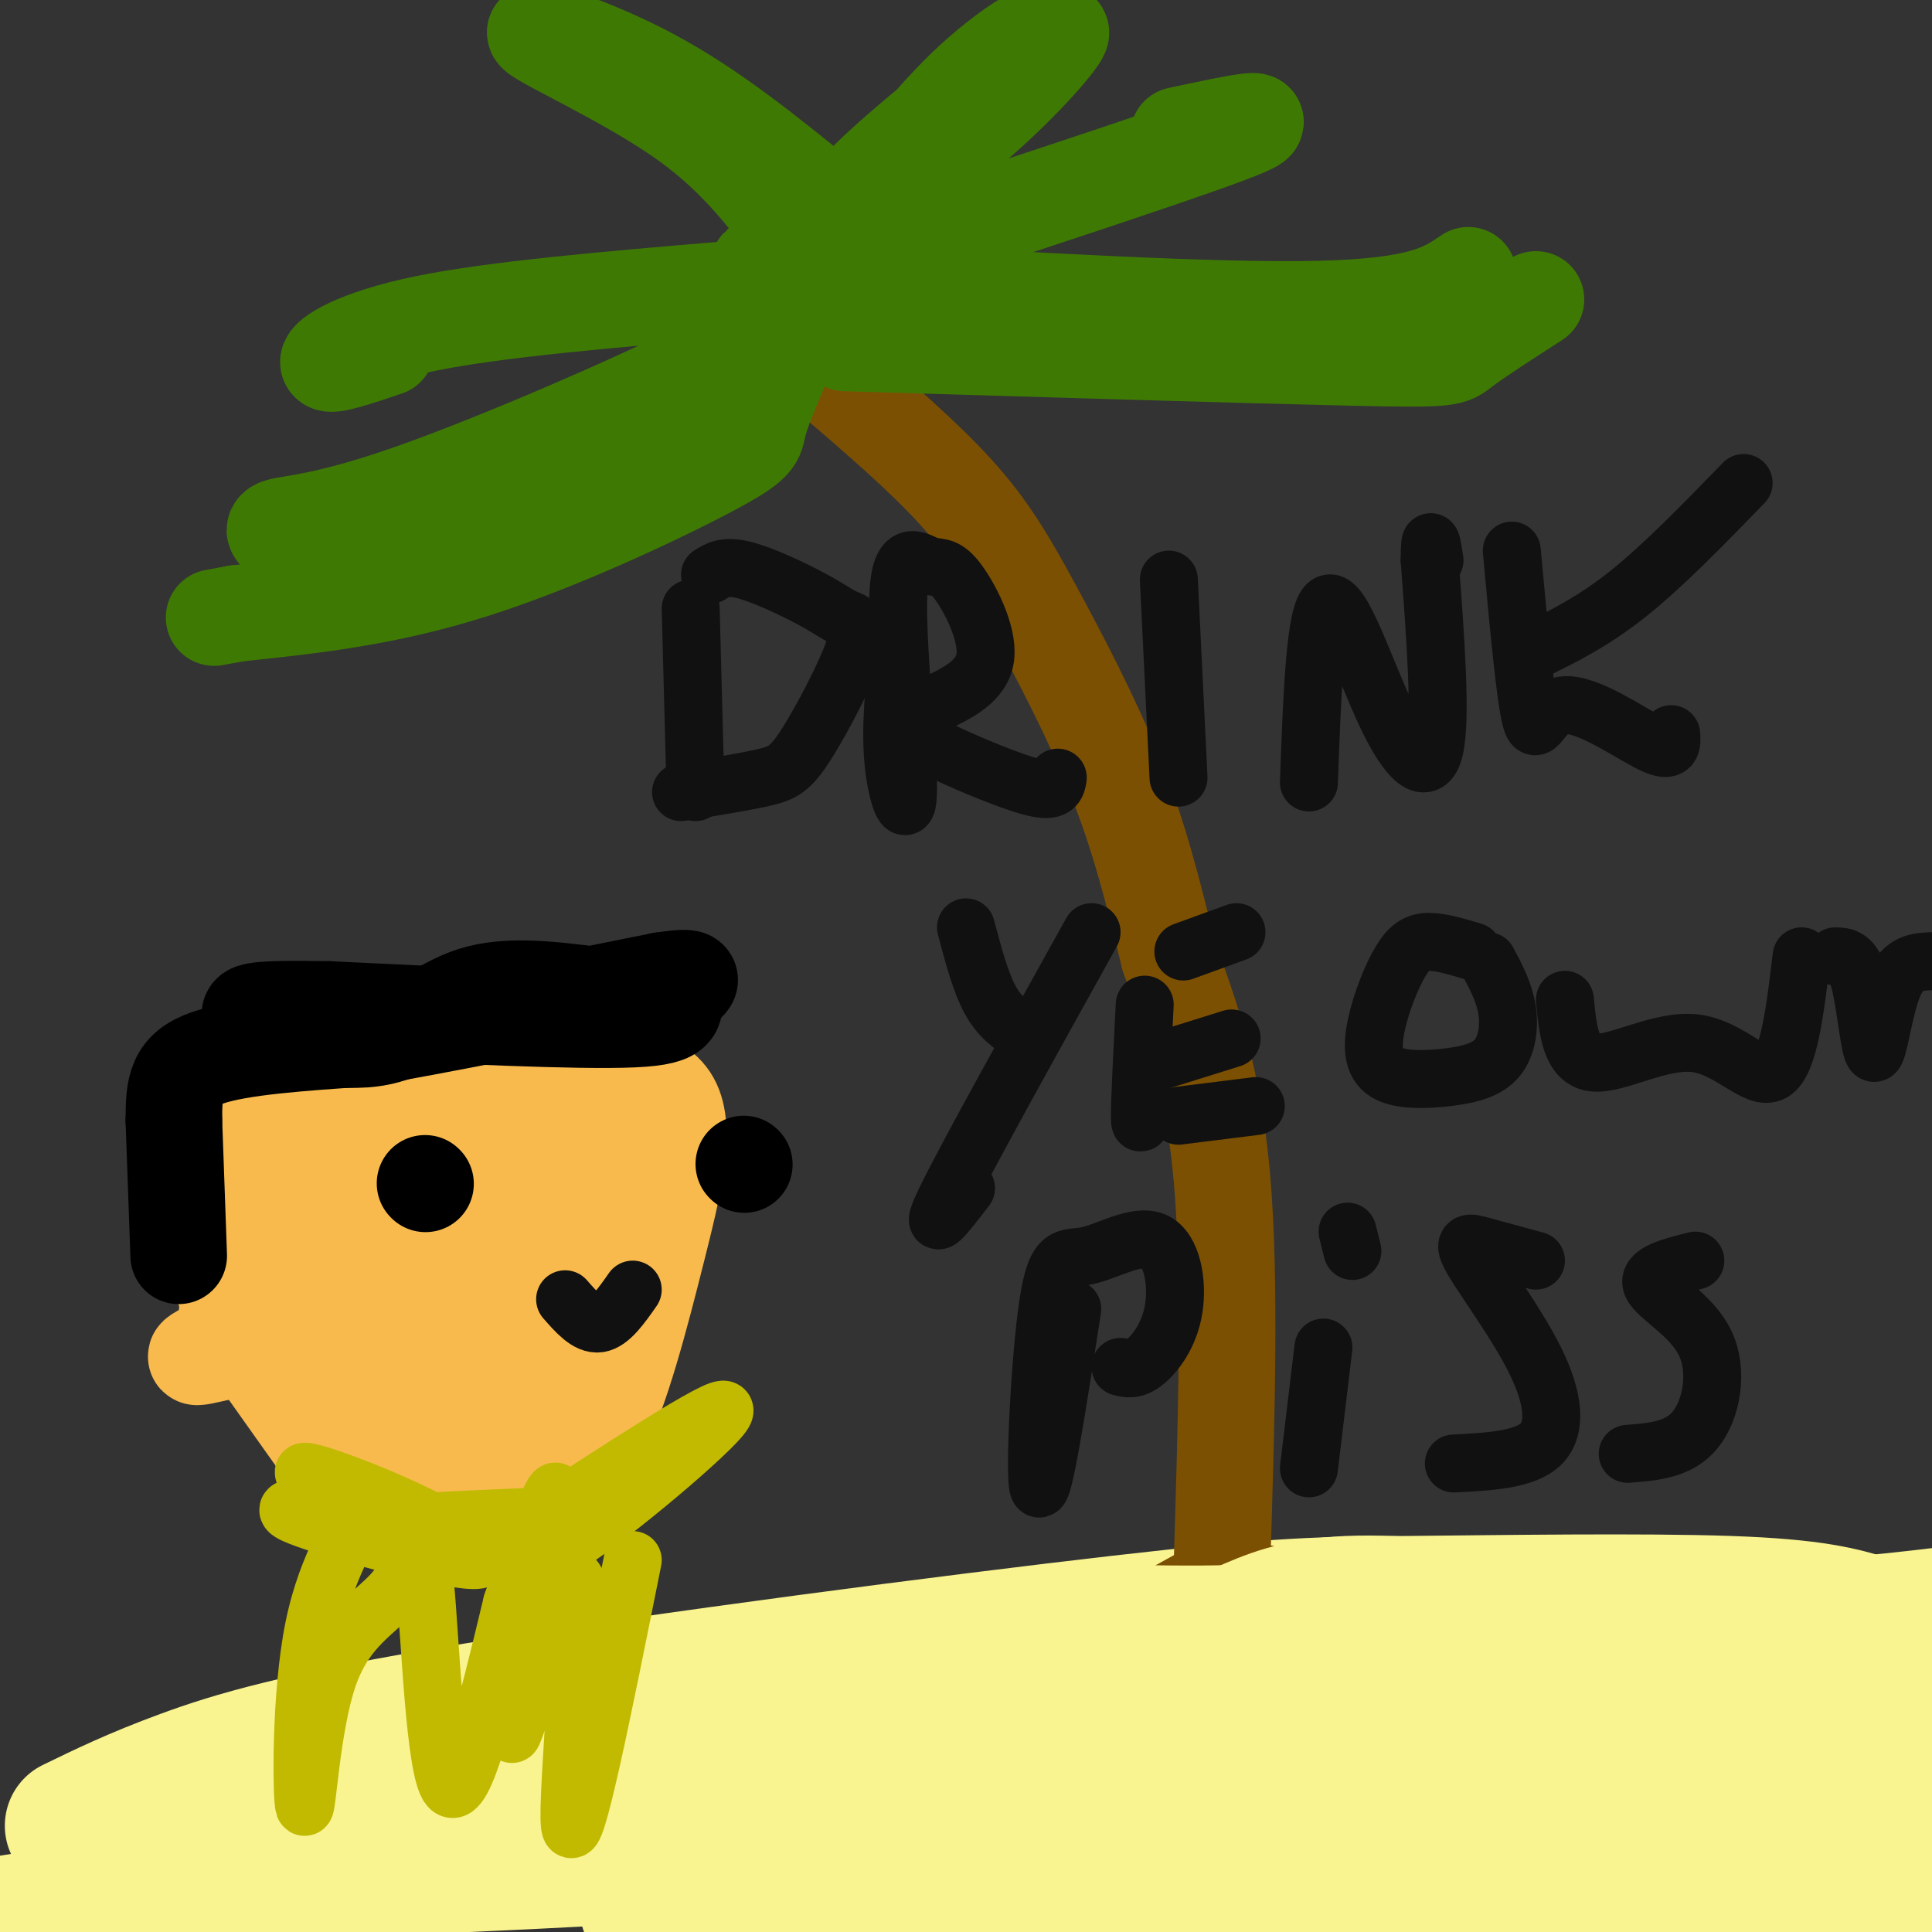 <svg viewBox='0 0 400 400' version='1.1' xmlns='http://www.w3.org/2000/svg' xmlns:xlink='http://www.w3.org/1999/xlink'><rect x="0" y="0" width="400" height="400" fill="#333333" stroke="none"/><g fill='none' stroke='rgb(249,244,144)' stroke-width='28' stroke-linecap='round' stroke-linejoin='round'><path d='M15,378c6.490,-3.156 12.979,-6.313 23,-10c10.021,-3.687 23.572,-7.905 61,-14c37.428,-6.095 98.733,-14.067 133,-18c34.267,-3.933 41.495,-3.828 60,-4c18.505,-0.172 48.287,-0.621 66,0c17.713,0.621 23.356,2.310 29,4'/><path d='M387,336c24.289,-2.178 70.511,-9.622 9,0c-61.511,9.622 -230.756,36.311 -400,63'/><path d='M25,384c34.550,-9.905 69.100,-19.811 107,-28c37.900,-8.189 79.149,-14.662 123,-18c43.851,-3.338 90.304,-3.543 95,0c4.696,3.543 -32.365,10.832 -72,19c-39.635,8.168 -81.845,17.214 -108,22c-26.155,4.786 -36.254,5.313 -73,7c-36.746,1.687 -100.138,4.535 -72,0c28.138,-4.535 147.806,-16.452 203,-22c55.194,-5.548 45.912,-4.728 64,-4c18.088,0.728 63.544,1.364 109,2'/><path d='M391,370c-11.583,4.417 -23.167,8.833 -52,14c-28.833,5.167 -74.917,11.083 -121,17'/><path d='M134,395c50.917,-4.083 101.833,-8.167 147,-13c45.167,-4.833 84.583,-10.417 124,-16'/><path d='M398,363c-94.204,6.608 -188.408,13.215 -220,14c-31.592,0.785 -0.571,-4.254 28,-8c28.571,-3.746 54.692,-6.201 72,-8c17.308,-1.799 25.802,-2.943 46,-3c20.198,-0.057 52.099,0.971 84,2'/><path d='M381,381c-0.333,1.422 -0.667,2.844 -54,5c-53.333,2.156 -159.667,5.044 -153,4c6.667,-1.044 126.333,-6.022 246,-11'/><path d='M380,393c-41.185,0.673 -82.369,1.345 -73,1c9.369,-0.345 69.292,-1.708 91,-1c21.708,0.708 5.202,3.488 -3,5c-8.202,1.512 -8.101,1.756 -8,2'/><path d='M351,399c0.000,0.000 58.000,-8.000 58,-8'/><path d='M392,386c0.000,0.000 -39.000,-6.000 -39,-6'/></g>
<g fill='none' stroke='rgb(124,80,2)' stroke-width='20' stroke-linecap='round' stroke-linejoin='round'><path d='M253,324c0.917,-29.500 1.833,-59.000 0,-80c-1.833,-21.000 -6.417,-33.500 -11,-46'/><path d='M242,198c-3.335,-13.681 -6.172,-24.884 -11,-37c-4.828,-12.116 -11.646,-25.147 -17,-35c-5.354,-9.853 -9.244,-16.530 -16,-24c-6.756,-7.470 -16.378,-15.735 -26,-24'/><path d='M172,78c-4.333,-4.000 -2.167,-2.000 0,0'/></g>
<g fill='none' stroke='rgb(62,122,3)' stroke-width='20' stroke-linecap='round' stroke-linejoin='round'><path d='M162,75c-2.149,5.048 -4.298,10.095 -5,13c-0.702,2.905 0.042,3.667 -10,9c-10.042,5.333 -30.869,15.238 -49,21c-18.131,5.762 -33.565,7.381 -49,9'/><path d='M49,127c-8.167,1.500 -4.083,0.750 0,0'/><path d='M175,71c42.111,1.267 84.222,2.533 105,3c20.778,0.467 20.222,0.133 23,-2c2.778,-2.133 8.889,-6.067 15,-10'/><path d='M159,66c-0.482,2.012 -0.964,4.024 -15,11c-14.036,6.976 -41.625,18.917 -59,25c-17.375,6.083 -24.536,6.310 -27,7c-2.464,0.690 -0.232,1.845 2,3'/><path d='M60,112c6.032,0.499 20.112,0.247 32,-1c11.888,-1.247 21.585,-3.490 30,-6c8.415,-2.510 15.547,-5.289 20,-8c4.453,-2.711 6.226,-5.356 8,-8'/><path d='M175,60c38.250,2.250 76.500,4.500 98,4c21.500,-0.500 26.250,-3.750 31,-7'/><path d='M150,60c-23.689,2.000 -47.378,4.000 -62,7c-14.622,3.000 -20.178,7.000 -20,8c0.178,1.000 6.089,-1.000 12,-3'/><path d='M164,58c38.333,-12.500 76.667,-25.000 90,-30c13.333,-5.000 1.667,-2.500 -10,0'/><path d='M167,55c2.600,-5.432 5.199,-10.864 15,-20c9.801,-9.136 26.802,-21.974 31,-26c4.198,-4.026 -4.408,0.762 -13,9c-8.592,8.238 -17.169,19.925 -23,26c-5.831,6.075 -8.915,6.537 -12,7'/><path d='M165,51c-4.915,2.700 -11.204,5.951 -6,3c5.204,-2.951 21.901,-12.102 35,-22c13.099,-9.898 22.600,-20.542 25,-24c2.400,-3.458 -2.300,0.271 -7,4'/><path d='M165,43c-0.078,2.533 -0.156,5.065 -3,2c-2.844,-3.065 -8.453,-11.729 -20,-20c-11.547,-8.271 -29.032,-16.150 -31,-18c-1.968,-1.850 11.581,2.329 24,9c12.419,6.671 23.710,15.836 35,25'/><path d='M170,41c6.000,4.333 3.500,2.667 1,1'/></g>
<g fill='none' stroke='rgb(124,80,2)' stroke-width='20' stroke-linecap='round' stroke-linejoin='round'><path d='M251,329c-13.250,7.333 -26.500,14.667 -26,15c0.500,0.333 14.750,-6.333 29,-13'/><path d='M254,331c6.298,-2.298 7.542,-1.542 12,1c4.458,2.542 12.131,6.869 12,8c-0.131,1.131 -8.065,-0.935 -16,-3'/><path d='M262,337c-8.364,0.056 -21.273,1.695 -19,2c2.273,0.305 19.727,-0.726 24,0c4.273,0.726 -4.636,3.207 -13,4c-8.364,0.793 -16.182,-0.104 -24,-1'/><path d='M230,342c-4.000,-0.167 -2.000,-0.083 0,0'/></g>
<g fill='none' stroke='rgb(249,244,144)' stroke-width='20' stroke-linecap='round' stroke-linejoin='round'><path d='M220,335c34.792,0.327 69.583,0.655 87,0c17.417,-0.655 17.458,-2.292 9,-4c-8.458,-1.708 -25.417,-3.488 -37,-3c-11.583,0.488 -17.792,3.244 -24,6'/><path d='M255,334c-14.821,0.571 -39.875,-1.000 -44,1c-4.125,2.000 12.679,7.571 28,10c15.321,2.429 29.161,1.714 43,1'/><path d='M282,346c23.785,-1.976 61.746,-7.416 53,-6c-8.746,1.416 -64.201,9.689 -103,12c-38.799,2.311 -60.943,-1.340 -56,-3c4.943,-1.660 36.971,-1.330 69,-1'/><path d='M245,348c28.257,-0.407 64.399,-0.923 65,2c0.601,2.923 -34.338,9.287 -66,11c-31.662,1.713 -60.046,-1.225 -69,-3c-8.954,-1.775 1.523,-2.388 12,-3'/><path d='M187,355c14.000,-0.667 43.000,-0.833 72,-1'/></g>
<g fill='none' stroke='rgb(248,186,77)' stroke-width='20' stroke-linecap='round' stroke-linejoin='round'><path d='M47,272c0.000,0.000 22.000,31.000 22,31'/><path d='M69,303c3.202,5.583 0.208,4.042 7,5c6.792,0.958 23.369,4.417 33,3c9.631,-1.417 12.315,-7.708 15,-14'/><path d='M124,297c4.595,-8.988 8.583,-24.458 12,-38c3.417,-13.542 6.262,-25.155 3,-31c-3.262,-5.845 -12.631,-5.923 -22,-6'/><path d='M117,222c-7.955,-1.144 -16.841,-1.003 -29,1c-12.159,2.003 -27.589,5.867 -35,10c-7.411,4.133 -6.803,8.536 -7,14c-0.197,5.464 -1.199,11.990 0,18c1.199,6.010 4.600,11.505 8,17'/><path d='M54,282c3.052,3.630 6.682,4.204 10,6c3.318,1.796 6.323,4.813 14,0c7.677,-4.813 20.025,-17.457 26,-28c5.975,-10.543 5.577,-18.984 8,-25c2.423,-6.016 7.669,-9.606 -9,-3c-16.669,6.606 -55.251,23.410 -61,26c-5.749,2.590 21.337,-9.033 38,-15c16.663,-5.967 22.904,-6.276 27,-6c4.096,0.276 6.048,1.138 8,2'/><path d='M115,239c0.389,1.823 -2.639,5.379 -16,11c-13.361,5.621 -37.054,13.307 -32,12c5.054,-1.307 38.856,-11.608 52,-15c13.144,-3.392 5.628,0.124 1,3c-4.628,2.876 -6.370,5.110 -12,9c-5.630,3.890 -15.149,9.434 -26,13c-10.851,3.566 -23.034,5.153 -32,7c-8.966,1.847 -14.715,3.953 -2,-2c12.715,-5.953 43.893,-19.967 58,-27c14.107,-7.033 11.144,-7.086 7,-8c-4.144,-0.914 -9.470,-2.690 -17,-2c-7.530,0.690 -17.265,3.845 -27,7'/><path d='M69,247c-4.422,2.066 -1.978,3.731 -4,4c-2.022,0.269 -8.512,-0.858 2,2c10.512,2.858 38.025,9.702 47,14c8.975,4.298 -0.588,6.052 -14,9c-13.412,2.948 -30.674,7.091 -28,7c2.674,-0.091 25.284,-4.416 33,-3c7.716,1.416 0.539,8.574 -8,13c-8.539,4.426 -18.440,6.122 -15,6c3.440,-0.122 20.220,-2.061 37,-4'/><path d='M119,295c3.500,-0.762 -6.250,-0.667 -11,1c-4.750,1.667 -4.500,4.905 0,-6c4.500,-10.905 13.250,-35.952 22,-61'/><path d='M130,229c0.833,-7.167 -8.083,5.417 -17,18'/></g>
<g fill='none' stroke='rgb(0,0,0)' stroke-width='20' stroke-linecap='round' stroke-linejoin='round'><path d='M37,260c0.000,0.000 -1.000,-28.000 -1,-28'/><path d='M36,232c-0.022,-7.067 0.422,-10.733 7,-13c6.578,-2.267 19.289,-3.133 32,-4'/><path d='M75,215c15.667,-2.667 38.833,-7.333 62,-12'/><path d='M137,203c10.060,-1.500 4.208,0.750 3,3c-1.208,2.250 2.226,4.500 -9,5c-11.226,0.500 -37.113,-0.750 -63,-2'/><path d='M68,209c-14.343,-0.242 -18.700,0.152 -15,2c3.700,1.848 15.458,5.152 24,4c8.542,-1.152 13.869,-6.758 21,-9c7.131,-2.242 16.065,-1.121 25,0'/><path d='M123,206c6.167,0.000 9.083,0.000 12,0'/><path d='M88,245c0.000,0.000 0.100,0.100 0.1,0.1'/><path d='M154,241c0.000,0.000 0.100,0.100 0.1,0.1'/></g>
<g fill='none' stroke='rgb(17,17,17)' stroke-width='12' stroke-linecap='round' stroke-linejoin='round'><path d='M117,269c2.333,2.667 4.667,5.333 7,5c2.333,-0.333 4.667,-3.667 7,-7'/><path d='M143,126c0.000,0.000 1.000,38.000 1,38'/><path d='M147,119c1.551,-0.990 3.101,-1.979 7,-1c3.899,0.979 10.145,3.928 14,6c3.855,2.072 5.317,3.268 7,4c1.683,0.732 3.585,1.000 2,6c-1.585,5.000 -6.658,14.731 -10,20c-3.342,5.269 -4.955,6.077 -9,7c-4.045,0.923 -10.523,1.962 -17,3'/><path d='M186,134c-0.864,8.411 -1.727,16.822 -1,24c0.727,7.178 3.045,13.124 3,5c-0.045,-8.124 -2.451,-30.318 -2,-40c0.451,-9.682 3.760,-6.853 6,-6c2.240,0.853 3.411,-0.270 6,3c2.589,3.270 6.597,10.934 6,16c-0.597,5.066 -5.798,7.533 -11,10'/><path d='M193,146c-2.187,2.781 -2.153,4.735 -2,6c0.153,1.265 0.426,1.841 5,4c4.574,2.159 13.450,5.903 18,7c4.550,1.097 4.775,-0.451 5,-2'/><path d='M242,120c0.000,0.000 2.000,41.000 2,41'/><path d='M271,162c0.637,-17.798 1.274,-35.595 4,-37c2.726,-1.405 7.542,13.583 12,23c4.458,9.417 8.560,13.262 10,7c1.440,-6.262 0.220,-22.631 -1,-39'/><path d='M296,116c0.000,-6.500 0.500,-3.250 1,0'/><path d='M313,114c1.411,15.381 2.821,30.762 4,35c1.179,4.238 2.125,-2.667 7,-3c4.875,-0.333 13.679,5.905 18,8c4.321,2.095 4.161,0.048 4,-2'/><path d='M317,135c6.333,-3.083 12.667,-6.167 20,-12c7.333,-5.833 15.667,-14.417 24,-23'/><path d='M200,192c1.500,5.667 3.000,11.333 5,15c2.000,3.667 4.500,5.333 7,7'/><path d='M226,193c-12.833,23.083 -25.667,46.167 -30,55c-4.333,8.833 -0.167,3.417 4,-2'/><path d='M237,208c-0.500,9.833 -1.000,19.667 -1,23c0.000,3.333 0.500,0.167 1,-3'/><path d='M245,197c0.000,0.000 11.000,-4.000 11,-4'/><path d='M239,220c0.000,0.000 16.000,-5.000 16,-5'/><path d='M244,231c0.000,0.000 16.000,-2.000 16,-2'/><path d='M305,197c-3.269,-0.982 -6.539,-1.964 -9,-2c-2.461,-0.036 -4.114,0.873 -6,4c-1.886,3.127 -4.005,8.472 -5,13c-0.995,4.528 -0.866,8.238 2,10c2.866,1.762 8.469,1.575 13,1c4.531,-0.575 7.989,-1.540 10,-4c2.011,-2.460 2.575,-6.417 2,-10c-0.575,-3.583 -2.287,-6.791 -4,-10'/><path d='M324,207c0.601,6.268 1.202,12.536 6,13c4.798,0.464 13.792,-4.875 21,-4c7.208,0.875 12.631,7.964 16,6c3.369,-1.964 4.685,-12.982 6,-24'/><path d='M380,198c1.845,0.030 3.690,0.060 5,5c1.310,4.940 2.083,14.792 3,15c0.917,0.208 1.976,-9.226 4,-14c2.024,-4.774 5.012,-4.887 8,-5'/><path d='M222,271c-3.045,19.687 -6.089,39.373 -7,37c-0.911,-2.373 0.312,-26.807 2,-38c1.688,-11.193 3.842,-9.146 8,-10c4.158,-0.854 10.321,-4.610 14,-3c3.679,1.610 4.875,8.587 4,14c-0.875,5.413 -3.821,9.261 -6,11c-2.179,1.739 -3.589,1.370 -5,1'/><path d='M274,279c0.000,0.000 -3.000,25.000 -3,25'/><path d='M279,255c0.000,0.000 1.000,4.000 1,4'/><path d='M301,303c7.329,-0.373 14.657,-0.746 18,-4c3.343,-3.254 2.700,-9.388 -1,-17c-3.700,-7.612 -10.458,-16.703 -13,-21c-2.542,-4.297 -0.869,-3.799 2,-3c2.869,0.799 6.935,1.900 11,3'/><path d='M337,301c5.310,-0.405 10.619,-0.810 14,-5c3.381,-4.190 4.833,-12.167 2,-18c-2.833,-5.833 -9.952,-9.524 -11,-12c-1.048,-2.476 3.976,-3.738 9,-5'/></g>
<g fill='none' stroke='rgb(193,186,1)' stroke-width='12' stroke-linecap='round' stroke-linejoin='round'><path d='M107,318c21.311,-13.900 42.622,-27.799 43,-26c0.378,1.799 -20.177,19.297 -30,26c-9.823,6.703 -8.914,2.612 -6,0c2.914,-2.612 7.833,-3.746 4,-4c-3.833,-0.254 -16.416,0.373 -29,1'/><path d='M89,315c-11.181,-2.319 -24.634,-8.616 -26,-10c-1.366,-1.384 9.356,2.144 20,7c10.644,4.856 21.212,11.038 15,11c-6.212,-0.038 -29.203,-6.297 -36,-9c-6.797,-2.703 2.602,-1.852 12,-1'/><path d='M74,313c-0.034,2.659 -6.119,9.805 -9,24c-2.881,14.195 -2.556,35.437 -2,37c0.556,1.563 1.345,-16.554 5,-27c3.655,-10.446 10.176,-13.223 14,-18c3.824,-4.777 4.953,-11.555 6,-1c1.047,10.555 2.014,38.444 5,42c2.986,3.556 7.993,-17.222 13,-38'/><path d='M106,332c4.822,-14.045 10.378,-30.159 9,-20c-1.378,10.159 -9.689,46.589 -9,47c0.689,0.411 10.378,-35.197 13,-32c2.622,3.197 -1.822,45.199 -1,51c0.822,5.801 6.911,-24.600 13,-55'/></g>
</svg>